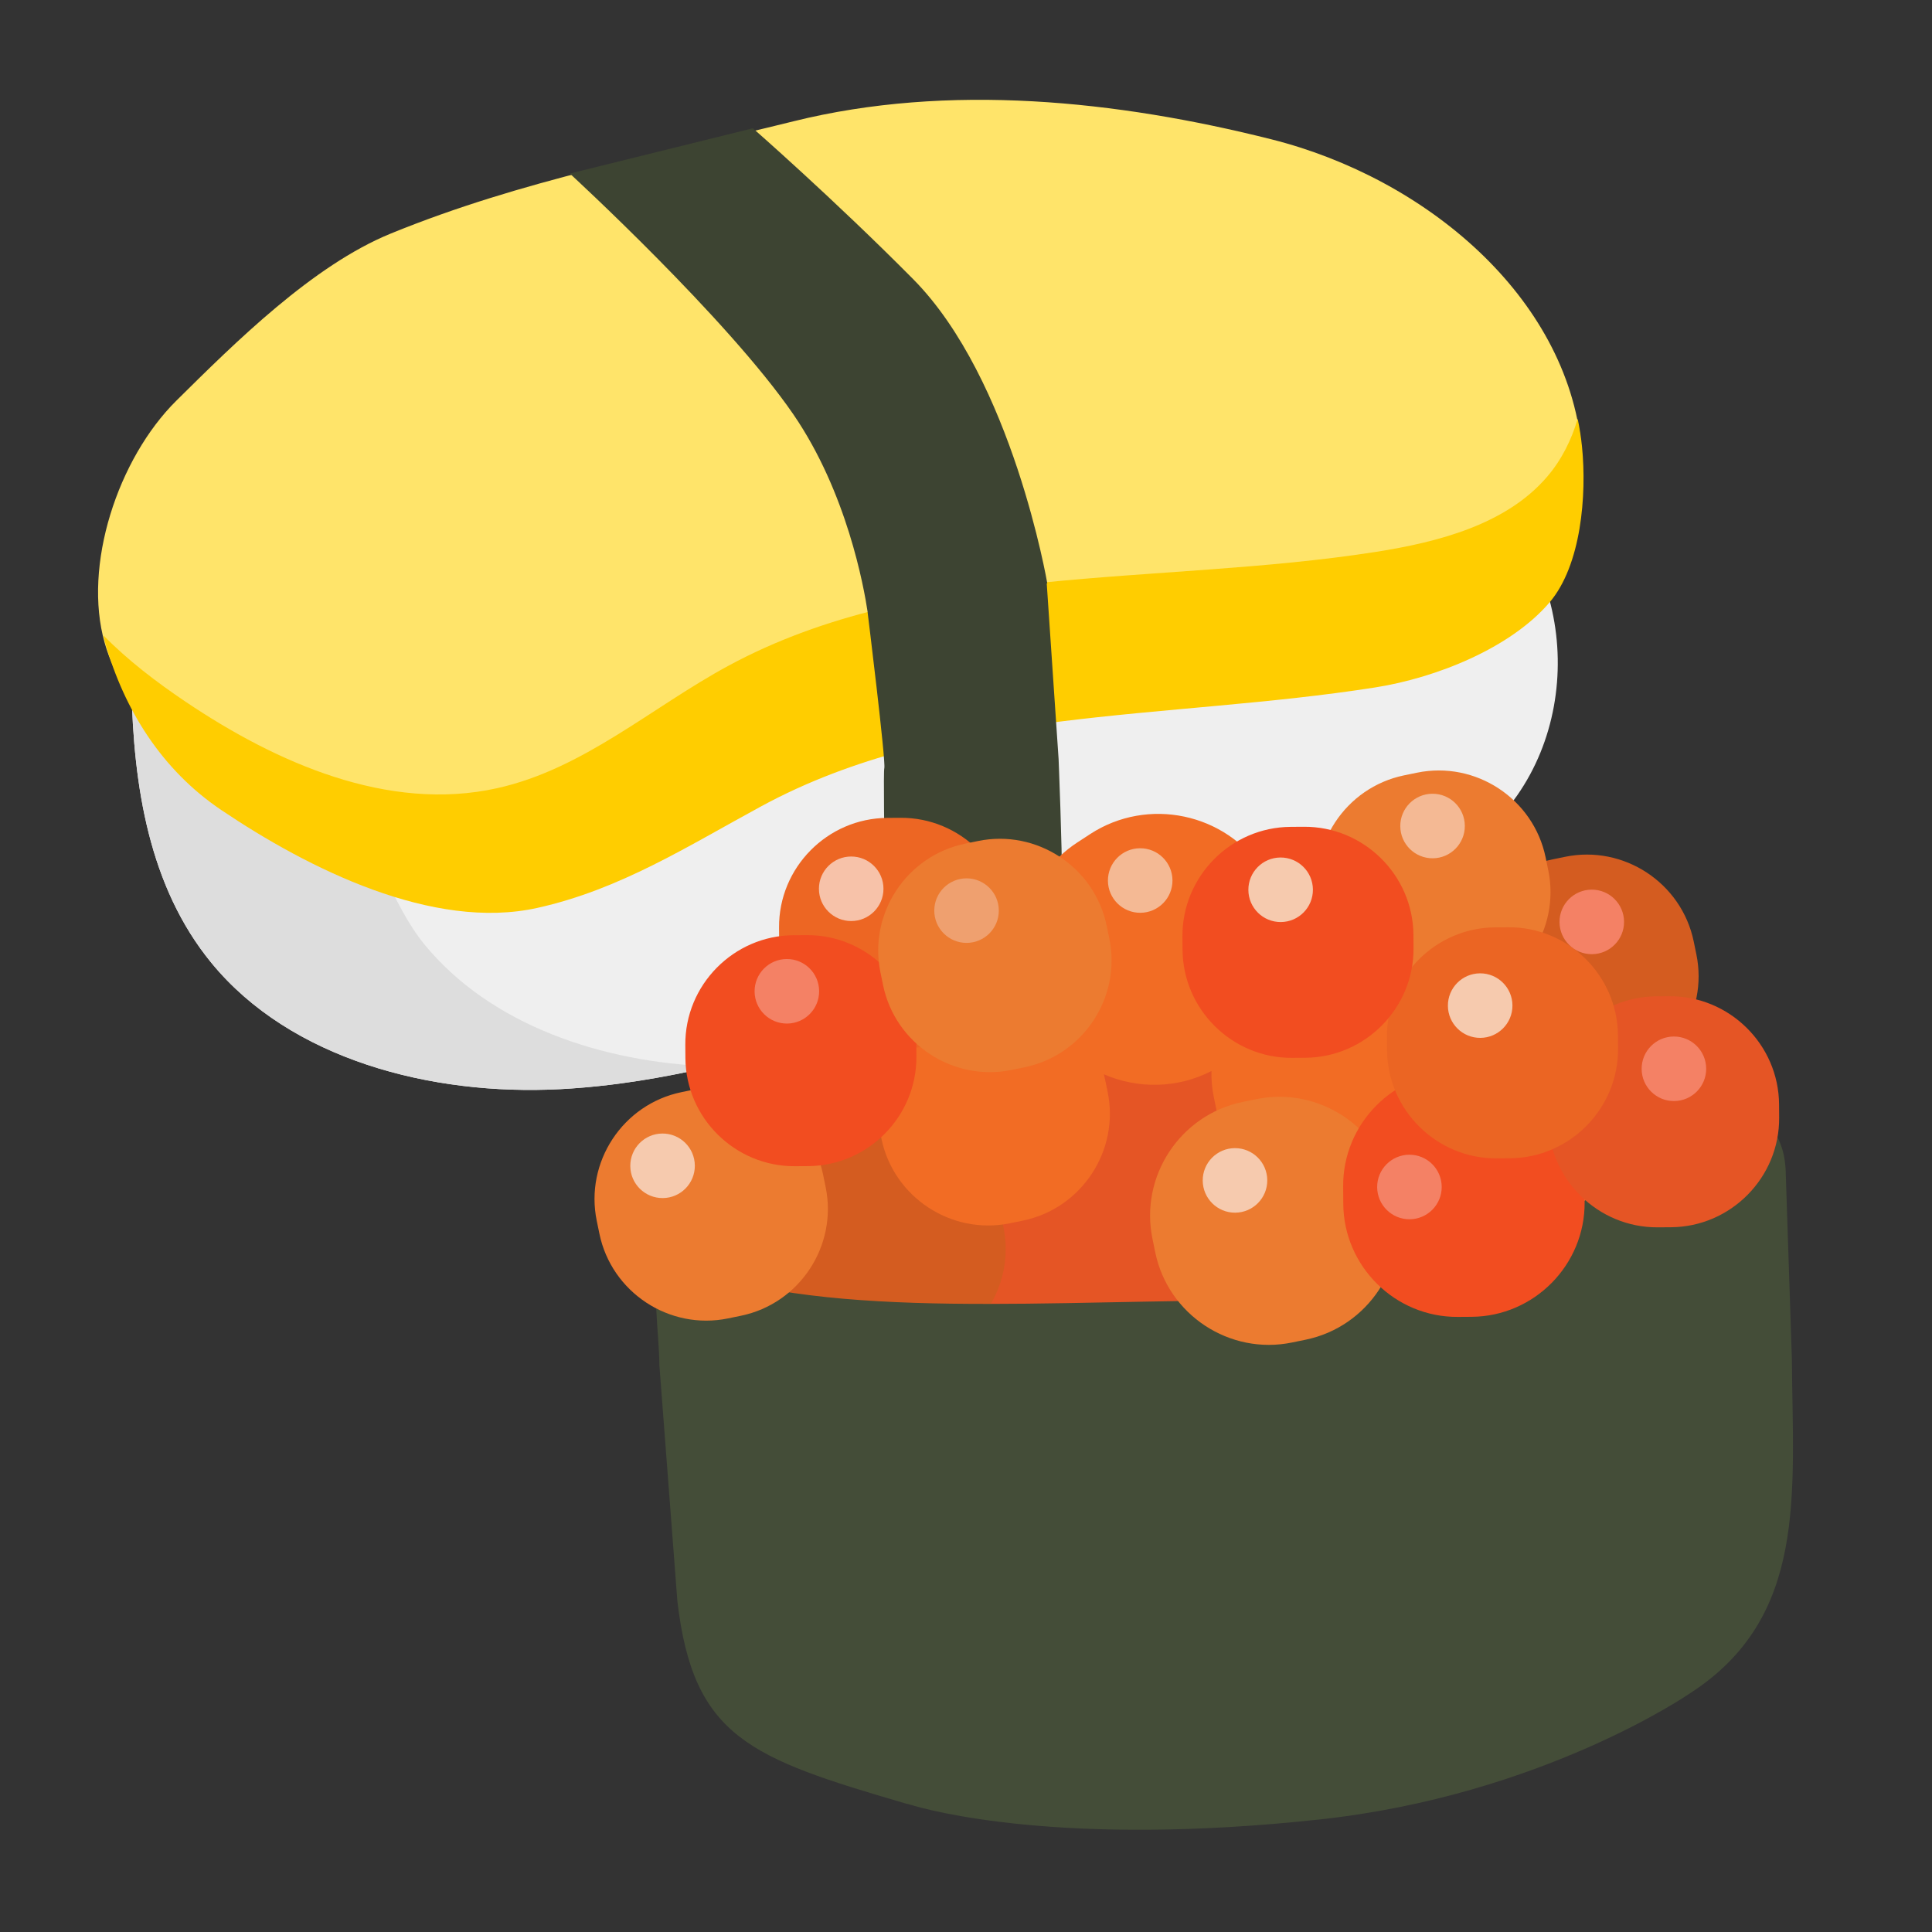 <?xml version="1.0" encoding="iso-8859-1"?>
<!-- Generator: Adobe Illustrator 19.1.0, SVG Export Plug-In . SVG Version: 6.00 Build 0)  -->
<!DOCTYPE svg PUBLIC "-//W3C//DTD SVG 1.1//EN" "http://www.w3.org/Graphics/SVG/1.1/DTD/svg11.dtd">
<svg version="1.1" xmlns="http://www.w3.org/2000/svg" xmlns:xlink="http://www.w3.org/1999/xlink" x="0px" y="0px"
	 viewBox="0 0 512 512" enable-background="new 0 0 512 512" xml:space="preserve">
<rect x="0" y="0" width="512" height="512" fill="#333333" stroke="none"/>
<g id="Layer_2">
	<path fill="#EFEFEF" d="M39.327,163.313c-4.383,5.305-4.625,12.557-4.48,19.261c0.553,25.522,4.572,52.36,21.183,72.609
		c20.953,25.542,58.157,35.262,92.516,33.451s67.135-13.328,99.948-23.034c23.583-6.976,47.471-13.071,71.642-17.98
		c26.012-5.283,53.956-9.934,73.264-27.077c26.585-23.604,25.755-68.746-1.681-91.478c-13.827-11.456-31.994-16.971-49.612-22.155
		c-15.031-4.423-30.236-8.847-45.951-9.925c-18.508-1.27-36.976,2.147-55.175,5.547c-65.254,12.189-131.492,24.694-190.61,53.273
		C46.294,157.775,42.134,159.916,39.327,163.313z"/>
</g>
<g id="Layer_3">
	<path fill="#DDDDDD" d="M112.478,250.282c-16.015-19.51-30.93-77.893-31.468-102.48c-0.038-1.712-0.042-3.46,0.041-5.202
		c-10.401,4-20.65,8.354-30.68,13.203c-4.077,1.971-8.237,4.112-11.044,7.509c-4.383,5.305-4.625,12.557-4.48,19.261
		c0.553,25.522,4.572,52.36,21.183,72.61c20.953,25.542,58.157,35.262,92.516,33.451c13.601-0.717,26.951-2.968,40.157-6.012
		C159.521,281.572,130.065,271.706,112.478,250.282z"/>
</g>
<g id="Layer_4">
	<path fill="#FFE46A" d="M365.92,173.712c-55.36,8.686-115.439,2.574-164.214,29.029c-19.603,10.633-36.836,26.328-58.803,31.205
		c-27.658,6.141-55.978-6.445-78.997-21.962c-15.772-10.632-31.108-23.881-36.161-41.596c-5.837-20.462,3.448-48.825,19.014-64.23
		s36.126-35.821,56.789-44.26c34.779-14.203,70.12-20.665,106.731-29.752c41.088-10.198,85.768-5.525,126.67,4.78
		s78.218,41.666,82.167,81.571c1.249,12.621-1.128,26.136-9.58,36.041C399.222,166.625,382.082,171.176,365.92,173.712z"/>
</g>
<g id="Layer_5">
	<path fill="#FFCD00" d="M419.26,118.511c-0.252-2.543-0.642-5.05-1.157-7.52c-1.643,5.565-4.226,10.822-8.088,15.338
		c-10.76,12.584-28.653,17.315-45.525,19.947c-57.793,9.017-120.524,2.617-171.431,30.146
		c-20.46,11.064-38.443,27.403-61.374,32.471c-28.872,6.381-58.448-6.744-82.492-22.92c-7.717-5.192-15.32-10.992-21.781-17.578
		c0.158,0.67,0.287,1.342,0.477,2.008c5.053,17.714,14.984,33.634,30.757,44.265c23.02,15.518,56.083,32.08,83.741,25.939
		c21.966-4.877,39.754-16.303,59.358-26.936c48.775-26.455,107.332-22.806,162.691-31.492c16.162-2.536,35.881-10.425,46.194-22.512
		C419.082,149.762,420.509,131.132,419.26,118.511z"/>
</g>
<g id="Layer_6">
	<path fill="#3D4432" d="M280.54,201.169l-3.144-46.551l0.143-0.029c0,0-9.201-54.038-35.555-80.626
		c-21.02-21.207-42.469-39.97-42.469-39.97l-48.508,11.999c0,0,41.778,38.351,59.261,63.846
		c14.158,20.647,18.678,45.714,19.679,52.436l-0.02,0.003c0,0,4.899,39.617,4.422,41.312c-0.477,1.695,0.836,67.61,0.836,67.61
		l43.691-13.907c0,0,2.402-17.348,2.524-24.566S280.54,201.169,280.54,201.169z"/>
</g>
<g id="Layer_7">
	<path fill="#D45C20" d="M449.559,252.927l-0.705-3.421c-3.204-15.548-18.546-25.647-34.093-22.443l-3.421,0.705
		c-15.548,3.204-25.647,18.546-22.443,34.093l0.705,3.421c3.204,15.548,18.546,25.647,34.093,22.443l3.421-0.705
		C442.664,283.817,452.763,268.475,449.559,252.927z"/>
</g>
<g id="Layer_8">
	<path fill="#EC7B30" d="M452.011,317.874l-0.705-3.421c-3.204-15.548-18.546-25.647-34.093-22.443l-3.421,0.705
		c-15.548,3.204-25.647,18.546-22.443,34.093l0.705,3.421c3.204,15.548,18.546,25.647,34.093,22.443l3.421-0.705
		C445.115,348.764,455.215,333.422,452.011,317.874z"/>
</g>
<g id="Layer_9">
	<path fill="#E55525" d="M340.745,302.814l-0.024-3.493c-0.109-15.874-13.187-28.772-29.06-28.663l-3.493,0.024
		c-15.874,0.109-28.772,13.187-28.663,29.06l0.024,3.493c0.02,2.846,0.463,5.594,1.257,8.191
		c-15.153,0.919-27.215,13.654-27.109,29.006l0.024,3.493c0.109,15.874,13.187,28.772,29.06,28.663l3.493-0.024
		c15.874-0.109,28.772-13.187,28.663-29.06l-0.024-3.493c-0.02-2.846-0.463-5.594-1.257-8.191
		C328.789,330.901,340.851,318.166,340.745,302.814z"/>
</g>
<g id="Layer_10">
	<path fill="#D45C20" d="M265.929,325.226l-0.705-3.421c-3.204-15.548-18.546-25.647-34.093-22.443l-3.421,0.705
		c-15.548,3.204-25.647,18.546-22.443,34.093l0.705,3.421c3.204,15.548,18.546,25.647,34.093,22.443l3.421-0.705
		C259.033,356.115,269.133,340.773,265.929,325.226z"/>
</g>
<g id="Layer_11">
	<path fill="#F26C24" d="M385.644,281.24l-0.744-3.609c-3.379-16.4-19.562-27.053-35.962-23.673l-3.609,0.744
		c-1.089,0.224-2.15,0.509-3.186,0.843c0.758-7.301-0.87-14.891-5.168-21.481l-2.192-3.361
		c-9.961-15.275-30.608-19.622-45.883-9.662l-3.361,2.192c-13.718,8.946-18.615,26.51-12.256,41.062
		c-4.562-1.462-9.541-1.815-14.543-0.784l-3.421,0.705c-15.548,3.204-25.647,18.546-22.443,34.093l0.705,3.421
		c3.204,15.548,18.546,25.647,34.093,22.443l3.421-0.705c15.548-3.204,25.647-18.546,22.443-34.093l-0.705-3.421
		c-0.088-0.425-0.188-0.844-0.293-1.26c8.935,3.892,19.434,3.819,28.508-0.865c-0.054,2.252,0.135,4.54,0.608,6.835l0.744,3.609
		c3.379,16.4,19.562,27.053,35.962,23.673l3.609-0.744C378.37,313.822,389.023,297.64,385.644,281.24z"/>
</g>
<g id="Layer_12">
	<path fill="#444D38" d="M326.09,344.633c-59.523,0.41-113.856,5.093-150.815-11.458c-2.833,8.046-0.594,19.321-0.53,28.634
		l4.772,62.57c4.242,36.057,19.212,41.499,60.449,53.556c0.398,0.116,0.812,0.193,1.209,0.313
		c4.811,1.46,40.151,11.352,108.554,3.929c59.047-6.408,98.097-33.406,98.097-33.406c31.285-20.15,27.289-52.848,27.043-88.553
		l-1.591-48.253c-0.064-9.313-2.889-10.552-5.833-18.559C430.717,310.464,385.612,344.223,326.09,344.633z"/>
</g>
<g id="Layer_13">
	<path fill="#EC7B30" d="M218.806,314.593l-0.705-3.421c-3.204-15.548-18.546-25.647-34.093-22.443l-3.421,0.705
		c-15.548,3.204-25.647,18.546-22.443,34.093l0.705,3.421c3.204,15.548,18.546,25.647,34.093,22.443l3.421-0.705
		C211.911,345.483,222.01,330.141,218.806,314.593z"/>
</g>
<g id="Layer_14">
	<path fill="#EC7B30" d="M369.898,318.784l-0.749-3.637c-3.406-16.528-19.715-27.264-36.243-23.858l-3.637,0.749
		c-16.528,3.406-27.264,19.715-23.858,36.243l0.749,3.637c3.406,16.528,19.715,27.264,36.242,23.858l3.637-0.749
		C362.568,351.621,373.304,335.312,369.898,318.784z"/>
</g>
<g id="Layer_15">
	<path fill="#EC7B30" d="M410.31,230.637l-0.705-3.421c-3.204-15.548-18.546-25.647-34.093-22.443l-3.421,0.705
		c-15.548,3.204-25.647,18.546-22.443,34.093l0.705,3.421c3.204,15.548,18.546,25.647,34.093,22.443l3.421-0.705
		C403.414,261.526,413.514,246.184,410.31,230.637z"/>
</g>
<g id="Layer_16">
	<path fill="#F24D20" d="M419.913,313.972c-0.114-16.586-13.778-30.062-30.363-29.948l-3.65,0.025
		c-16.586,0.114-30.062,13.778-29.948,30.363l0.032,4.632c0.114,16.586,13.778,30.062,30.363,29.948l3.65-0.025
		c16.586-0.114,30.062-13.778,29.948-30.363L419.913,313.972z"/>
</g>
<g id="Layer_17">
	<path fill="#ED6623" d="M267.672,245.389c-0.109-15.874-13.187-28.772-29.06-28.663l-3.493,0.024
		c-15.874,0.109-28.772,13.187-28.663,29.06l0.024,3.493c0.109,15.874,13.187,28.772,29.06,28.663l3.493-0.024
		c15.874-0.109,28.772-13.187,28.663-29.06L267.672,245.389z"/>
</g>
<g id="Layer_18">
	<path fill="#E55525" d="M471.472,292.678c-0.109-15.874-13.187-28.772-29.06-28.663l-3.493,0.024
		c-15.874,0.109-28.772,13.187-28.663,29.06l0.024,3.493c0.109,15.874,13.187,28.772,29.06,28.663l3.493-0.024
		c15.874-0.109,28.772-13.187,28.663-29.06L471.472,292.678z"/>
</g>
<g id="Layer_19">
	<path fill="#EB6523" d="M428.777,274.4c-0.109-15.874-13.187-28.772-29.06-28.663l-3.493,0.024
		c-15.874,0.109-28.772,13.187-28.663,29.06l0.024,3.493c0.109,15.874,13.187,28.772,29.06,28.663l3.493-0.024
		c15.874-0.109,28.772-13.187,28.663-29.06L428.777,274.4z"/>
</g>
<g id="Layer_20">
	<path fill="#F24D20" d="M374.576,247.765c-0.109-15.874-13.187-28.772-29.06-28.663l-3.493,0.024
		c-15.874,0.109-28.772,13.187-28.663,29.06l0.024,3.493c0.109,15.874,13.187,28.772,29.06,28.663l3.493-0.024
		c15.874-0.109,28.772-13.187,28.663-29.06L374.576,247.765z"/>
</g>
<g id="Layer_21">
	<path fill="#F24D20" d="M242.832,276.481c-0.109-15.874-13.187-28.772-29.06-28.663l-3.493,0.024
		c-15.874,0.109-28.772,13.187-28.663,29.06l0.024,3.493c0.109,15.874,13.187,28.772,29.06,28.663l3.493-0.024
		c15.874-0.109,28.772-13.187,28.663-29.06L242.832,276.481z"/>
</g>
<g id="Layer_22">
	<path fill="#EC7B30" d="M293.986,248.741l-0.705-3.421c-3.204-15.548-18.546-25.647-34.093-22.443l-3.421,0.705
		c-15.548,3.204-25.647,18.546-22.443,34.093l0.705,3.421c3.204,15.548,18.546,25.647,34.093,22.443l3.421-0.705
		C287.09,279.631,297.19,264.289,293.986,248.741z"/>
</g>
<g id="Layer_23">
	<circle fill="#F7C2A9" cx="225.577" cy="235.537" r="8.552"/>
</g>
<g id="Layer_24">
	<path fill="#F48165" d="M217.079,262.643c0.033,4.723-3.77,8.579-8.493,8.611c-4.723,0.033-8.579-3.77-8.611-8.493
		c-0.033-4.723,3.77-8.579,8.493-8.611C213.191,254.117,217.046,257.92,217.079,262.643z M443.546,274.687
		c-4.723,0.033-8.526,3.888-8.493,8.611c0.033,4.723,3.888,8.526,8.611,8.493c4.723-0.033,8.526-3.888,8.493-8.611
		C452.124,278.457,448.269,274.654,443.546,274.687z M421.78,235.763c-4.723,0.033-8.526,3.888-8.493,8.611
		c0.033,4.723,3.888,8.526,8.611,8.493c4.723-0.033,8.526-3.888,8.493-8.611C430.358,239.533,426.503,235.731,421.78,235.763z
		 M373.456,306.013c-4.723,0.033-8.526,3.888-8.493,8.611s3.888,8.526,8.611,8.493c4.723-0.033,8.526-3.888,8.493-8.611
		C382.034,309.783,378.179,305.98,373.456,306.013z"/>
</g>
<g id="Layer_25">
	<path fill="#F4B994" d="M388.194,218.843c0.033,4.723-3.77,8.579-8.493,8.611s-8.579-3.77-8.611-8.493
		c-0.033-4.723,3.77-8.579,8.493-8.611C384.306,210.317,388.162,214.119,388.194,218.843z M302.105,224.795
		c-4.723,0.033-8.526,3.888-8.493,8.611c0.033,4.723,3.888,8.526,8.611,8.493s8.526-3.888,8.493-8.611
		C310.683,228.566,306.828,224.763,302.105,224.795z"/>
</g>
<g id="Layer_26">
	<path fill="#F6CAAE" d="M184.138,308.891c0.033,4.723-3.77,8.579-8.493,8.611c-4.723,0.033-8.579-3.77-8.611-8.493
		s3.77-8.579,8.493-8.611C180.25,300.366,184.106,304.168,184.138,308.891z M339.324,227.247c-4.723,0.033-8.526,3.888-8.493,8.611
		c0.033,4.723,3.888,8.526,8.611,8.493c4.723-0.033,8.526-3.888,8.493-8.611C347.903,231.017,344.047,227.215,339.324,227.247z
		 M392.202,257.943c-4.723,0.033-8.526,3.888-8.493,8.611c0.033,4.723,3.888,8.526,8.611,8.493c4.723-0.033,8.526-3.888,8.493-8.611
		C400.781,261.713,396.925,257.91,392.202,257.943z M327.229,304.268c-4.723,0.033-8.526,3.888-8.493,8.611
		c0.033,4.723,3.888,8.526,8.611,8.493c4.723-0.033,8.526-3.888,8.493-8.611S331.952,304.235,327.229,304.268z"/>
</g>
<g id="Layer_27">
	<circle fill="#EFA06F" cx="256.145" cy="241.325" r="8.552"/>
</g>
</svg>
